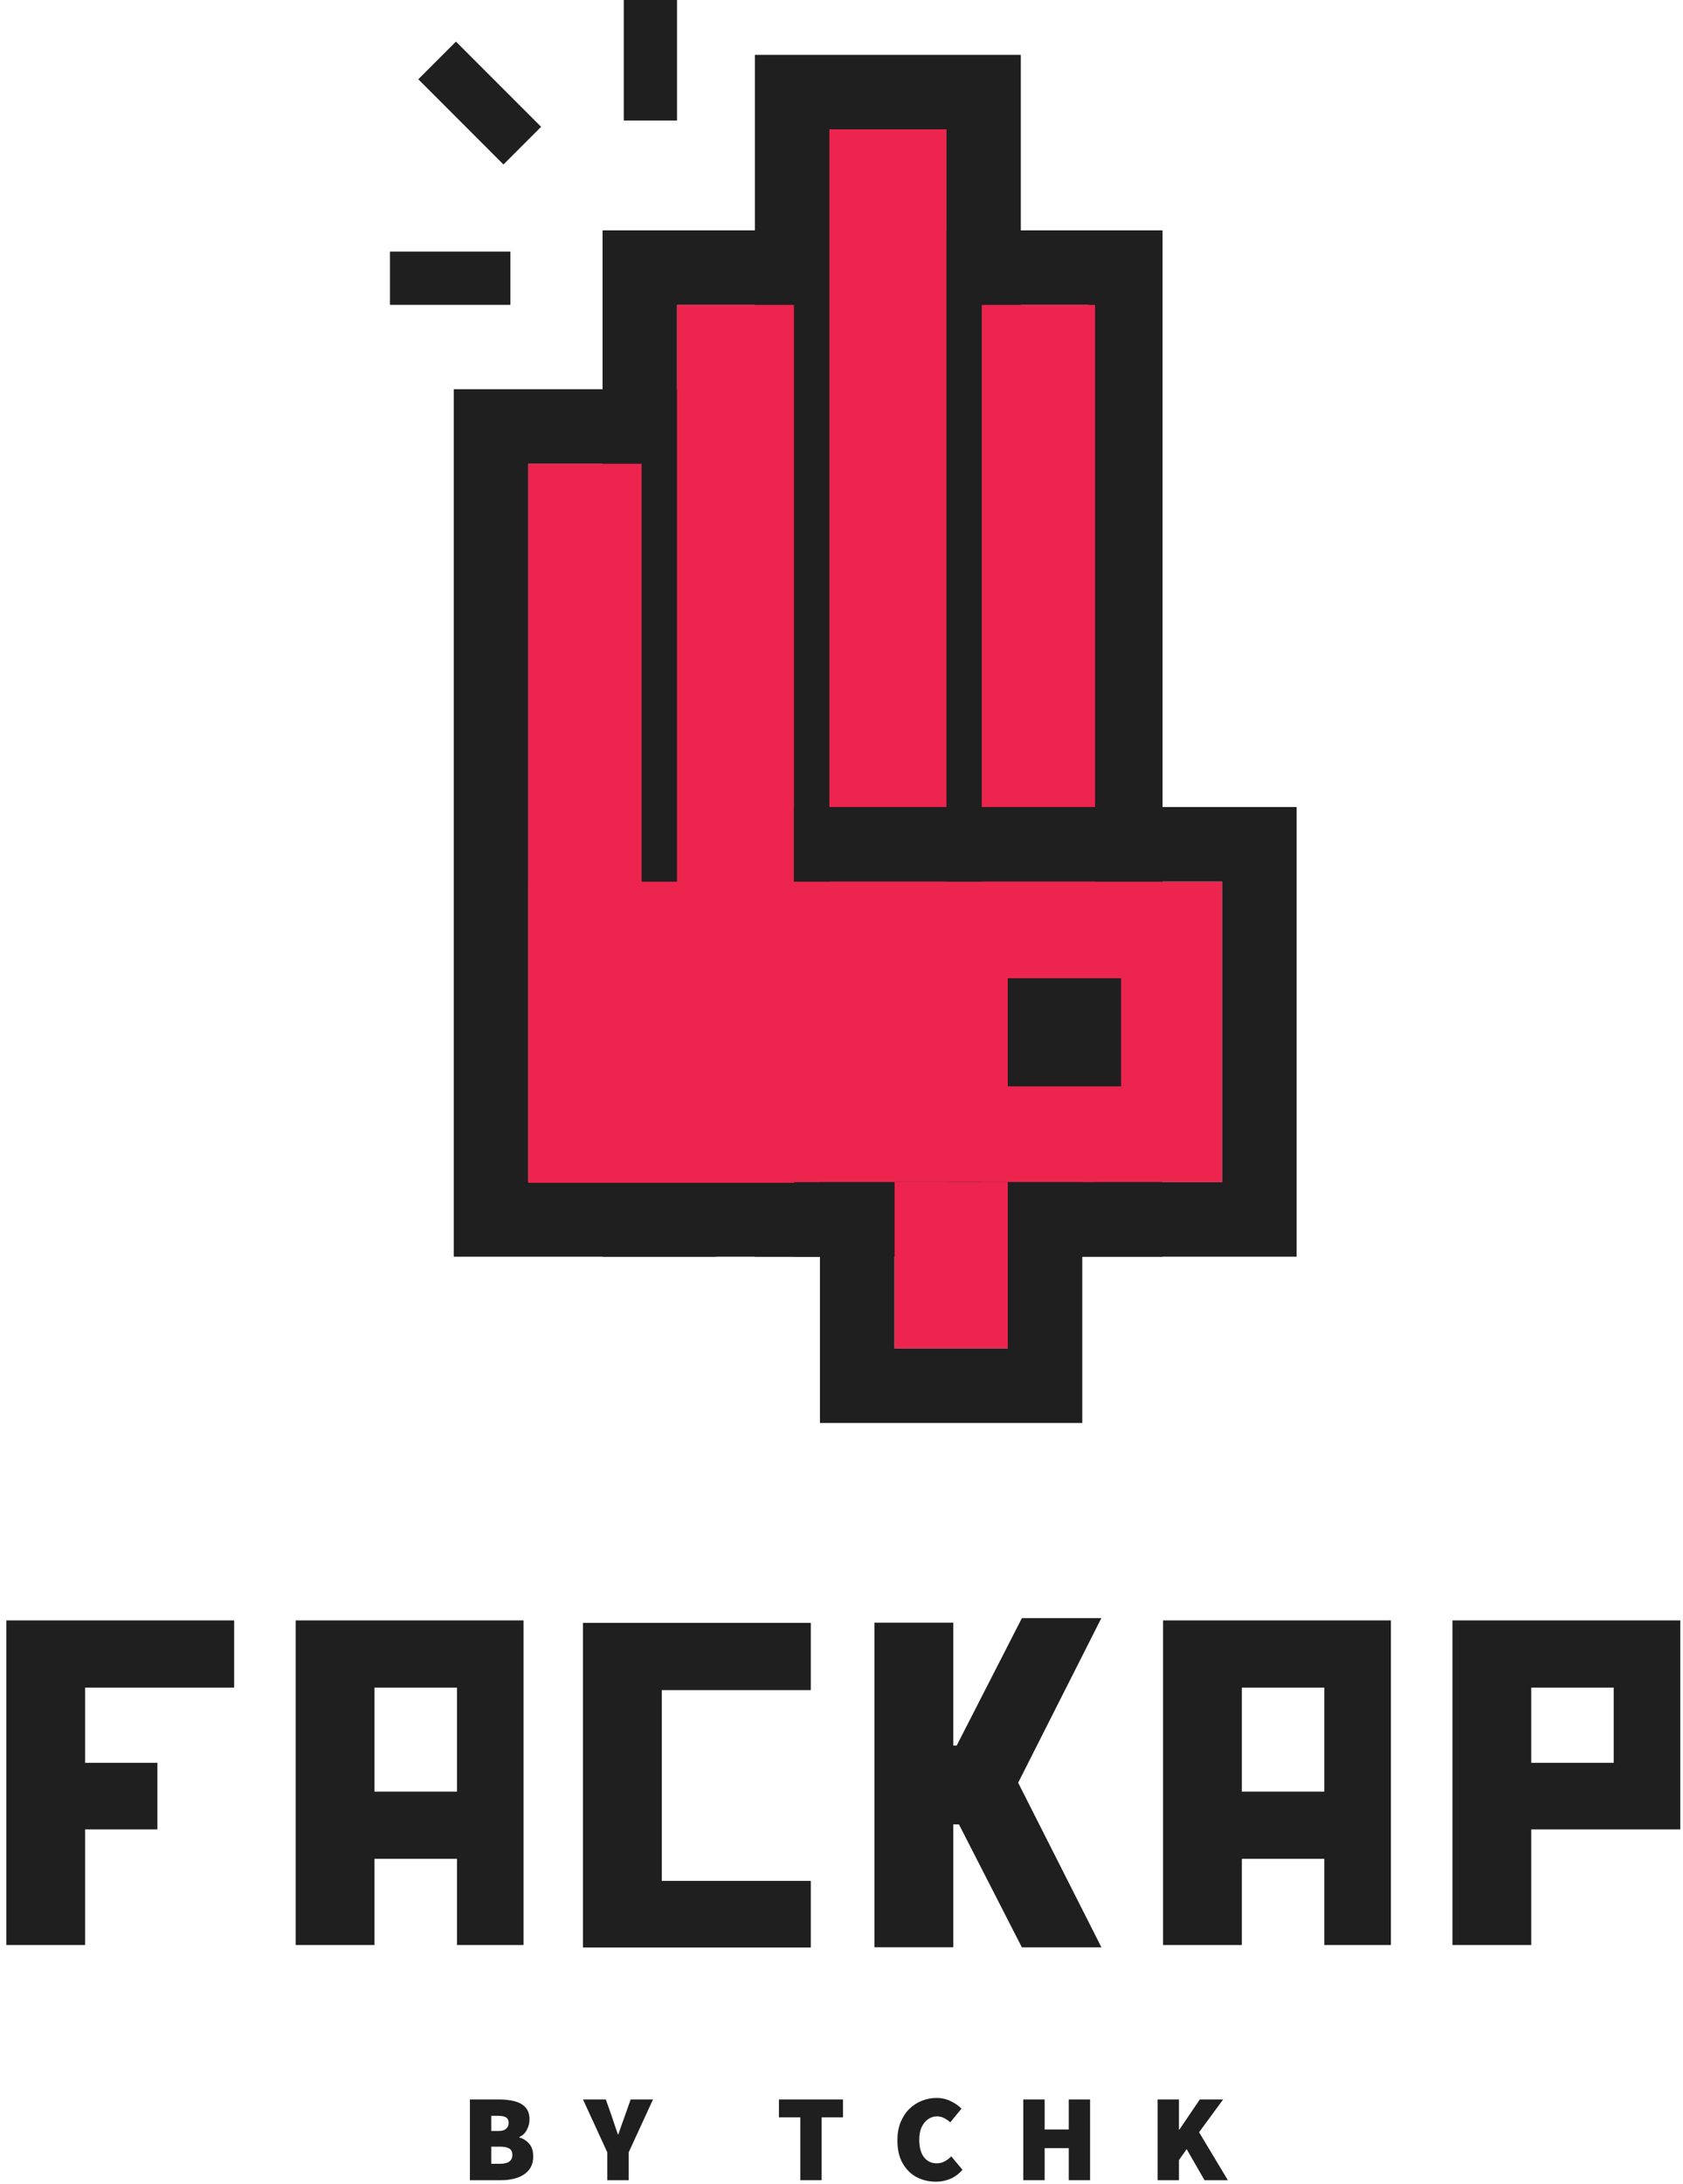 <svg width="246" height="319" viewBox="0 0 246 319" fill="none" xmlns="http://www.w3.org/2000/svg">
<path d="M118.515 237.051V246.868H96.731V274.739H118.515V284.467H85.213V237.051H118.515Z" fill="#1F1F1F"/>
<path d="M77.22 67.742H93.782V172.677H77.22V67.742Z" fill="#ED254E"/>
<path d="M93.782 67.742H77.22V172.677H93.782V67.742ZM104.671 183.565H66.331V56.853H104.671V183.565Z" fill="#1F1F1F"/>
<path d="M98.962 44.537H116.051V172.677H98.962V44.537Z" fill="#ED254E"/>
<path d="M116.051 44.537H98.962V172.677H116.051V44.537ZM126.94 183.565H88.073V33.648H126.94V183.565Z" fill="#1F1F1F"/>
<path d="M142.476 44.537H159.038V172.677H142.476V44.537Z" fill="#ED254E"/>
<path d="M159.038 44.537H142.476V172.677H159.038V44.537ZM169.927 183.565H131.587V33.648H169.927V183.565Z" fill="#1F1F1F"/>
<path d="M121.23 18.902H138.32V172.676H121.23V18.902Z" fill="#ED254E"/>
<path d="M138.319 18.902H121.23V172.676H138.319V18.902ZM149.209 183.564H110.342V8.014H149.209V183.564Z" fill="#1F1F1F"/>
<path d="M77.22 67.742H93.782V172.677H77.22V67.742Z" fill="#ED254E"/>
<path d="M98.962 44.537H116.051V172.677H98.962V44.537Z" fill="#ED254E"/>
<path d="M91.175 0L98.959 0V17.605H91.175V0Z" fill="#1F1F1F"/>
<path d="M61.143 11.578L66.647 6.074L79.095 18.523L73.591 24.027L61.143 11.578Z" fill="#1F1F1F"/>
<path d="M57 44.531L57 36.748L74.605 36.748L74.605 44.531L57 44.531Z" fill="#1F1F1F"/>
<path d="M143.499 44.537H160.061V172.677H143.499V44.537Z" fill="#ED254E"/>
<path d="M121.23 18.902H138.32V172.676H121.23V18.902Z" fill="#ED254E"/>
<path d="M77.225 128.787H138.357V172.772H77.225V128.787Z" fill="#ED254E"/>
<path d="M116.059 128.766H178.634V172.671H116.059V128.766Z" fill="#ED254E"/>
<path d="M178.634 128.768H116.059V117.879H189.522V183.562H116.059V172.673H178.634V128.768Z" fill="#1F1F1F"/>
<path d="M130.737 172.672H147.304V196.964H130.737V172.672Z" fill="#ED254E"/>
<path d="M158.193 172.672V207.853H119.849V172.672H130.737V196.964H147.304V172.672H158.193Z" fill="#1F1F1F"/>
<path d="M147.303 142.887H163.869V158.681H147.303V142.887Z" fill="#1F1F1F"/>
<path d="M169.203 318.459V306.662H172.325V311.054H172.397L175.374 306.662H178.786L175.265 311.453L179.475 318.459H176.063L173.45 313.922L172.325 315.519V318.459H169.203Z" fill="#1F1F1F"/>
<path d="M149.572 318.459V306.662H152.694V311.054H156.215V306.662H159.336V318.459H156.215V313.776H152.694V318.459H149.572Z" fill="#1F1F1F"/>
<path d="M136.797 318.677C135.793 318.677 134.861 318.46 134.002 318.024C133.155 317.576 132.472 316.905 131.951 316.01C131.431 315.114 131.171 313.995 131.171 312.652C131.171 311.66 131.322 310.783 131.625 310.021C131.939 309.246 132.363 308.593 132.895 308.061C133.439 307.528 134.05 307.129 134.728 306.863C135.418 306.584 136.131 306.445 136.87 306.445C137.656 306.445 138.358 306.603 138.975 306.917C139.604 307.22 140.124 307.583 140.536 308.006L138.902 310.002C138.612 309.748 138.309 309.543 137.995 309.385C137.692 309.216 137.341 309.131 136.942 309.131C136.482 309.131 136.053 309.27 135.654 309.549C135.266 309.815 134.952 310.202 134.71 310.71C134.48 311.218 134.365 311.829 134.365 312.543C134.365 313.644 134.595 314.497 135.055 315.102C135.527 315.695 136.144 315.991 136.906 315.991C137.366 315.991 137.771 315.889 138.122 315.683C138.485 315.477 138.793 315.241 139.047 314.975L140.681 316.935C140.185 317.516 139.604 317.951 138.938 318.242C138.273 318.532 137.559 318.677 136.797 318.677Z" fill="#1F1F1F"/>
<path d="M116.976 318.459V309.275H113.854V306.662H123.219V309.275H120.098V318.459H116.976Z" fill="#1F1F1F"/>
<path d="M88.77 318.459V314.393L85.213 306.662H88.552L89.423 309.13C89.569 309.578 89.714 310.014 89.859 310.437C90.004 310.86 90.155 311.302 90.313 311.762H90.385C90.543 311.302 90.694 310.86 90.839 310.437C90.996 310.014 91.153 309.578 91.311 309.13L92.182 306.662H95.449L91.891 314.393V318.459H88.77Z" fill="#1F1F1F"/>
<path d="M68.685 318.459V306.662H72.931C73.754 306.662 74.504 306.747 75.182 306.916C75.859 307.086 76.398 307.382 76.797 307.805C77.196 308.229 77.396 308.828 77.396 309.602C77.396 310.11 77.263 310.618 76.997 311.127C76.73 311.623 76.367 311.961 75.908 312.143V312.216C76.476 312.373 76.954 312.675 77.341 313.123C77.741 313.571 77.94 314.188 77.94 314.974C77.94 315.785 77.729 316.45 77.305 316.97C76.882 317.479 76.319 317.854 75.617 318.096C74.916 318.338 74.141 318.459 73.294 318.459H68.685ZM71.806 311.272H72.859C73.367 311.272 73.742 311.163 73.984 310.945C74.226 310.727 74.347 310.437 74.347 310.074C74.347 309.711 74.226 309.451 73.984 309.294C73.742 309.136 73.367 309.058 72.859 309.058H71.806V311.272ZM71.806 316.063H73.076C74.286 316.063 74.891 315.627 74.891 314.756C74.891 314.321 74.74 314.012 74.438 313.831C74.147 313.649 73.694 313.559 73.076 313.559H71.806V316.063Z" fill="#1F1F1F"/>
<path d="M245.601 236.691V267.218H223.817V284.107H212.299V236.691H245.601ZM223.817 246.509V257.49H235.873V246.509H223.817Z" fill="#1F1F1F"/>
<path d="M203.302 284.107H193.574V271.516H181.519V284.107H170V236.691H203.302V284.107ZM181.519 261.697H193.574V246.509H181.519V261.697Z" fill="#1F1F1F"/>
<path d="M148.822 260.4L160.996 284.447H149.366L140.169 266.488H139.339V284.438H127.82V237.021H139.339V254.971H139.836L149.365 236.363H160.979L148.822 260.4Z" fill="#1F1F1F"/>
<path d="M76.523 284.107H66.796V271.516H54.74V284.107H43.222V236.691H76.523V284.107ZM54.74 261.697H66.796V246.509H54.74V261.697Z" fill="#1F1F1F"/>
<path d="M34.225 236.691V246.509H12.441V257.49H23.005V267.218H12.441V284.107H0.923V236.691H34.225Z" fill="#1F1F1F"/>
</svg>

